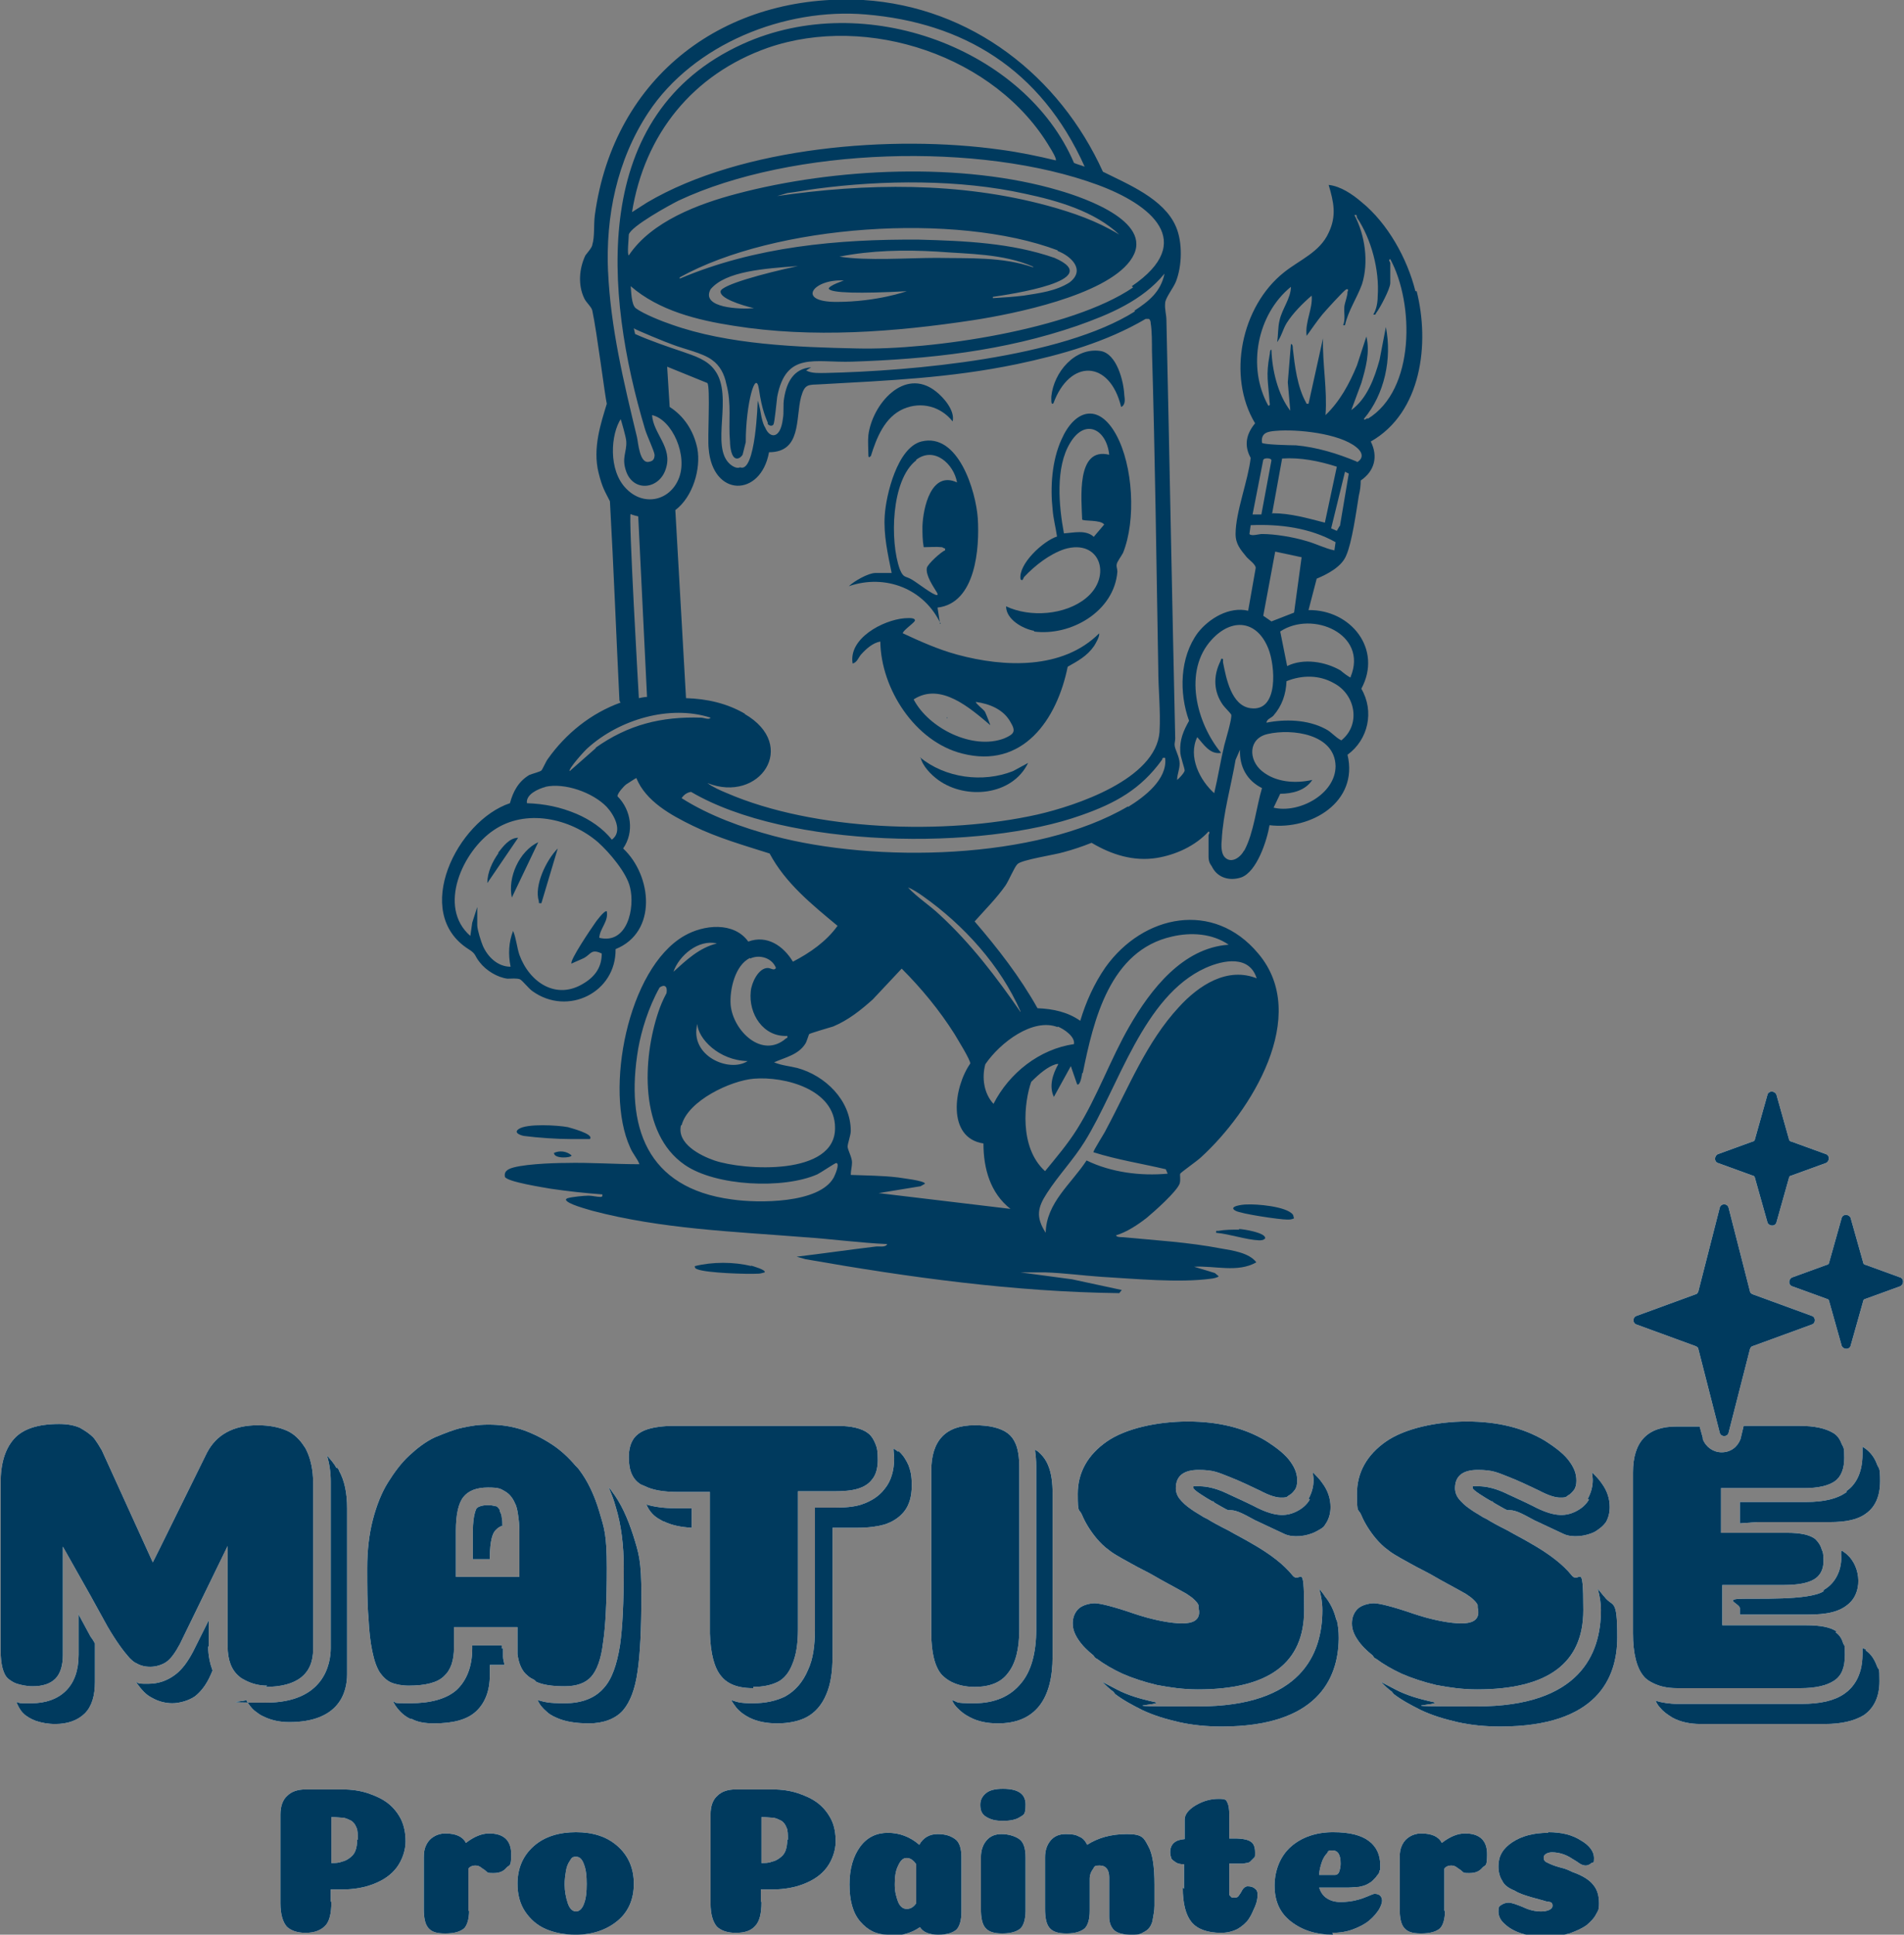 <?xml version="1.0" encoding="UTF-8"?> <svg xmlns="http://www.w3.org/2000/svg" id="Layer_1" version="1.1" viewBox="0 0 302.8 307.6"><rect x="0" y="0" width="302.8" height="307.6" fill="#808080" stroke="none"/><defs><style> .st0 { fill: #003a5e; } .st1 { fill: #fff; } </style></defs><g><path class="st0" d="M225.1,46.3c-1.3-5.2-4.4-10.8-8.6-14.2-1.4-1.2-3.3-2.5-5.2-2.7.8,2.7,1.3,4.9,0,7.6-1.4,3.1-4.6,4.3-7.1,6.3-6.8,5.4-9.1,16.5-4.6,24-1.4,1.7-1.8,3.5-.7,5.5-.4,3.6-2.4,8.6-2.4,12.1,0,1.6.8,2.5,1.7,3.6.4.5,1.5,1.2,1.5,1.8l-1.2,6.8c-3-.7-6.2,1.2-8,3.5-2.9,3.9-3,9.6-1.4,14-.9,1.6-1.5,3-1.4,4.9,0,.8.7,2.6.7,3,0,.3-.9,1.3-1.2,1.5,0-.9.4-1.6.4-2.6,0-1.1-.8-2.3-.8-3,0-.3.1-.7.1-1-.5-22.2-.9-44.3-1.4-66.5,0-.9-.3-1.7-.2-2.7,0-.8,1.3-2.4,1.7-3.4,1-2.5,1.1-6.3,0-8.8-1.9-4.4-7.6-6.7-11.6-8.7C168.5,12.1,154.5,1.1,137.3,0c-22-1.2-39.7,12.1-42.7,34.2-.2,1.5,0,3.4-.4,4.7,0,.4-.8,1.3-1.1,1.7-1,2.1-1.2,4.7-.2,6.8.3.7,1.2,1.4,1.3,2,.7,3.2,2,13.5,2.3,14.8-.9,3-2.3,7-1.3,11,.6,2.4,1,2.9,1.8,4.5.6,10.7,1,21.3,1.5,31.4,0,.2,0,.4.2.6-4.7,1.7-8.7,4.9-11.6,9-.3.4-.8,1.6-1,1.8-.2.2-1.4.5-1.9.7-1.7,1-2.6,2.6-3.1,4.5-8.4,2.8-15.7,17.4-6.6,23.2,1.3.8.9,1,1.8,2.1,1,1.3,2.8,2.4,4.4,2.6.6,0,1.5-.1,2,.1.4.2,1.4,1.5,2,1.9,5.6,4,13.3.2,13.2-6.7,6.7-2.7,5.8-11.7,1.2-16,1.8-2.6,1.3-6.1-.9-8.3,0-.5,1-1.6,1.4-1.9.2-.1,1.5-1,1.6-1,1.5,3.7,5.5,5.9,9,7.6,3.9,1.9,8.1,3.1,12.2,4.4,2.5,4.7,6.7,8.1,10.8,11.5-1.8,2.5-4.4,4.3-7.1,5.7-1.5-2.5-4.1-4.3-7.1-3.2-2.3-3.2-7.1-2.7-10.2-.9-9,5.2-12.7,24.6-8.6,33.6.4,1,1.1,1.7,1.5,2.7-3.9,0-7.8-.3-11.8-.2-2,0-7.5.2-9,1-.5.3-.7.6-.6,1.2.3.8,6.2,1.7,7.3,1.9,2.7.4,5.5.7,8.2.9,0,.3,0,.4-.3.4-.6,0-1.3-.2-1.9-.2-.7,0-2.7.2-3.3.4-.1,0-.2.1-.3.2,0,.7,3.6,1.6,4.2,1.8,11,2.9,22.4,3.3,33.7,4.2,4.4.3,8.8.9,13.2,1.1-.3.6-1.3.3-1.9.4-4.2.5-8.3,1.1-12.5,1.6l1.4.4c16.5,2.9,33.2,5.2,49.9,5.4l.4-.5-7.9-1.7-8.2-1.1c1.3,0,2.7,0,4,0,2.9.1,5.9.5,8.8.7,5.2.3,12.4,1,17.5.3.2,0,1.2-.2,1.2-.4l-.6-.5-3.3-1c3.3-.2,6.9,1,9.9-.7-1.1-1.5-3.8-1.9-5.6-2.2-5.2-1-10.4-1.3-15.7-1.8-.2,0-1,0-1-.3,1.7-.5,3.5-1.7,4.9-2.8,1.2-1,4.7-4.1,5.2-5.4.2-.6,0-1.4.1-1.6.1-.2,2.8-2.1,3.3-2.6,7.9-7.2,17.5-22.5,9.1-32.4-7.1-8.5-18.3-6.2-24.3,2.2-1.8,2.6-3.1,5.5-4,8.5-2-1.4-4.3-1.9-6.8-2-2.8-5-6.3-9.5-10-13.8,1.6-1.8,3.5-3.7,4.9-5.7.6-.9,1.4-2.9,1.9-3.4.6-.7,6-1.5,7.3-1.9,1.5-.4,3-.9,4.5-1.5,3.2,1.9,6.7,3,10.4,2.4,3-.5,6.1-1.9,8.2-4.2.3.1,0,.5,0,.6,0,1.1,0,2.3,0,3.4s.5,1.4.6,1.7c.9,1.7,2.8,2.2,4.6,1.6,2.5-.9,4.1-5.9,4.5-8.3,6.6.8,14.2-3.7,12.4-11.2,3.3-2.4,4.3-6.9,2.2-10.5,3.4-6.3-1.7-12.6-8.4-12.5l1.3-5c1.7-.7,4-1.9,4.7-3.7.9-2,1.6-7,2-9.5.2-.8.3-1.6.3-2.4,2.2-1.5,2.8-3.8,1.6-6.2,8.1-4.6,9.4-15.6,7.3-23.9ZM180.5,49.5c-11.7,7.4-35.5,9.5-49.2,9.8-1,0-2.2.1-3.1-.4l.8-.5c-2.8.2-3.9,2.4-4.3,4.9-.2,1.1,0,2.3-.2,3.3-.4,3.3-2.1,3.1-2.8,1.4-.2-.3-.4-.8-.6-1.7-.3-1.9-.6-2.6-.6-2.6,0,0-.3,11.6-2.8,10.6-.4.2-1,0-1.6-.5-3.2-2.8.6-10.8-2.4-14.9-1.2-1.7-3.2-2.3-5.2-3-2.1-.7-5.3-1.8-7.5-2.8,0,0-.2-.9-.2-.9.2.2,5.3,2.3,6.2,2.6,1.8.7,4.7,1.3,6.2,2.4,1.3.9,2,2.3,2.3,3.8.9,3.3.3,6,.6,9.3,0,.7.2,2.6,1.1,2.6.4,0,.7-.3.9-.6l.5-2c0-6.1,1.6-11.8,2.1-8.4.5,3.4,1.1,4.5,1.4,5.3v.2c.2.3.7.4.9.1.2-.3.5-3.7.6-4.4,1.4-7.3,6-5.4,11.9-5.6,12.2-.4,24.2-1.7,35.8-5.7,5.1-1.8,10.4-4,13.9-8.3-.6,2.9-2.5,4.4-4.8,5.9ZM118.5,113.5c-2.9-1.7-6.1-2.4-9.4-2.5l-1.7-29.9c2.8-2.1,4.1-6.6,3.5-9.8-.6-2.9-2.2-5.2-4.4-6.6l-.4-6.4,6.4,2.6c.5.7,0,8.8.2,10.4.6,7.8,8.3,7.8,9.6.6,5.2,0,4.2-5.4,5.1-8.8.6-2.1,1.1-1.9,3.1-2,10.8-.6,20.6-1,31.2-3.2,7.1-1.5,14.2-3.5,20.5-7.2h.5c.2.1.3.4.3.7.2,1.1.2,3.2.2,4.4.5,16.8.7,33.6,1,50.4,0,3.4.4,6.9.2,10.2-.6,7.5-13.3,11.7-19.4,13.1-14.7,3.3-35.5,2.6-49.4-3.4-1-.4-2.3-1-3.1-1.6,8.3,3.3,14.6-6,5.9-11ZM100.2,81.7c.4.2,1.3.4,1.3.4l1.4,28.7c-.4,0-1.3.2-1.3.2,0,0-1.7-29.5-1.3-29.3ZM180.2,45.7c-9.8,6.7-32.1,10-43.9,9.7-9.5-.2-20.5-.6-29.5-3.8-1.5-.5-4.5-1.7-5.7-2.6-.7-.6-.7-2.6-.8-3.5,4.5,3.9,10.6,5.4,16.4,6.3,12.5,2,25.6,1,38.1-.9,6.5-1,20.8-3.9,24.9-9.4,4.5-6-7.1-10-11.2-11.2-15.5-4.6-35.8-3.6-51.3.5-6.1,1.6-13.6,4.4-17.2,9.8-.3-.1,0-2.7,0-3.3.3-1.3,6.5-4.7,7.9-5.4,18.1-8.5,48-9.4,66.7-2.5,8.4,3.1,15.8,9,5.4,16.1ZM168.2,39.9c2.1.8,4.5,3,1.9,5-2.2,1.4-4.8,1.7-7.3,2.1-1.6.2-3.2.3-4.9.4v-.2c2.6-.4,18.1-2.6,9.8-6.2-6.9-2.4-14.3-2.7-21.5-2.9-12.9-.1-26.1,1.1-38.1,6.2,0,0,0-.2,0-.2,15.1-8.4,43.9-10.4,60.1-4.3ZM123.5,31.2l1.7-.5c1.6-.2,3.2-.5,4.7-.7,10.6-1.4,22.7-1.5,33.1.8,5.2,1.1,11.1,2.8,15,6.5-3.6-2.2-7.4-3.5-11.4-4.6-14-3.8-28.9-3.6-43.2-1.5ZM144.2,46.3s-4.7,1.7-11.2,1.7-3.6-3.7,1.2-3.4c0,0-2.4.8-2.4,1.3.3.7,5,.8,12.4.4ZM133.5,40.8c5.1-1,10.3-1.1,15.5-.8,5.1.4,10.5.3,15.3,2.4,0,0,0,.1,0,.1-4.9-1.7-10.2-1.4-15.3-1.5-4.7,0-11.1.5-15.5-.2ZM119.9,49c-2.1.2-8.5,0-6.9-3,2.4-2.9,8.6-3.3,13.9-3.7-5.6,1.2-12.1,3-12.3,4-.2,1.1,3.2,2.2,5.3,2.7ZM100.5,33.8c2-12.5,9.7-22,21.6-26.2,15.9-5.5,36.3,1.3,44.9,15.9.2.3,1.1,1.8.9,2-2.9-.7-5.8-1.3-8.8-1.7-17.1-2.4-41.1-.5-56.2,8.4l-2.5,1.6ZM96.7,43.3c-.4-8.9,1.4-17.8,6.4-25.4,7.2-10.9,21.7-16.7,34.6-15.6,15.4,1.3,27.8,8.6,34.8,24.2-.5-.2-1.3-.4-1.7-.6-7.7-18-33.1-27.8-52.7-18.9-24.4,11.1-22,39.6-15.5,61.3.3,1,1.4,3.3,1.5,4,0,.6-.2,1-.8,1.1-1.6.5-1.8-3.1-2-3.9-2.1-8.7-4.2-17.4-4.6-26.4ZM98.7,66.6c.1.3.9,3,.9,3.6.1,1.7-.8,2.6,0,4.8,1.2,3.3,5.3,2.8,6.3-.5,1.1-3.4-2-5.5-2.2-8.5,3.2.7,5.8,6.5,4.2,10.2-1.5,3.5-5.6,4.3-8.3,1.5-2.9-2.9-2.5-8.7-.8-11.2ZM86.7,125.1c3.1-.7,7.6.9,9.8,3.2,1.2,1.3,2.6,3.9.8,5.2-1.4-1.8-3.5-3.2-5.6-4.1-2.6-1.1-5.1-1.6-7.9-1.7-.2-1.4,1.8-2.3,3-2.6ZM100.2,141.1c.8,3.2-.4,9.1-4.9,8,.1-1.5,1.5-2.6,1.2-4.2-.3-.3-1.8,1.7-1.9,1.9-.5.7-4.1,6-3.7,6.4.6-.3,1.4-.6,2-.9,1.1-.6,1.1-1.5,2.8-.7,0,2.1-1,3.6-2.8,4.7-4.4,2.8-8.7-.1-10.3-4.5-.4-1.2-.5-2.6-1-3.8-.7,1.8-.8,3.7-.4,5.7-2,0-3.6-1.5-4.4-3.3-.3-.7-.9-2.6-.9-3.3v-2.9l-.8,2.5-.3,2.1c-5.3-4.6-1.2-13.5,3.7-16.8,5.1-3.5,12.2-1.9,16.6,1.9,1.8,1.6,4.6,4.9,5.1,7.2ZM94.8,118.9l-4.2,3.7c-.3-.3,2.5-3.4,2.9-3.7,5-4.5,13-6.9,19.5-4.8-.2.4-1.1,0-1.5,0-6.3-.2-11.6,1.1-16.8,4.8ZM119.3,152.4c1.5-.7,3.5-.1,4.1,1.5-.3.5-.8,0-1.3,0-1.5,0-2.6,2.4-2.7,3.7-.4,3.6,2,7.3,5.8,7.1.1.4-.1.3-.2.4-3.8,3.3-8.4-1.2-8.8-5.3-.2-2.4.7-6.4,3.1-7.5ZM114,150c-2.8.7-4.8,2.6-6.9,4.5.9-2.6,4-5.2,6.9-4.5ZM110.9,162.8c.1,2.3,3.4,5.8,8,5.9-2.9,1.9-9.3-.8-8-5.9ZM108.4,178.9c1-3.9,7.8-7.1,11.5-7.4,4.9-.4,12.9,1.7,12.9,7.8.1,7.7-14.5,6.8-19.2,5.2-2.3-.8-6-2.7-5.3-5.6ZM132.6,187.2c-2.3,4.2-12.1,4.1-16.2,3.5-13.6-1.8-17-11.6-14.9-24,.5-2.8,1.6-6.5,3.4-9.7.7-.5,1.3-.3,1.1.9-.6,1.1-1,2.1-1.3,3-2.5,7.4-3.1,19.3,4.2,24.3,4.9,3.4,15.7,3.9,21.1,1.5.6-.3,2.8-1.8,3-1.8.6.1-.2,1.9-.4,2.3ZM139.7,189.7l6.7-1.1.7-.4c0-.5-3.8-.9-4.3-1-2.5-.3-5-.3-7.5-.4,0-.7.2-1.3.2-2,0-.8-.7-2-.7-2.5,0-.5.5-1.8.5-2.5,0-4.9-4.1-8.8-8.5-10-1.2-.3-2.5-.4-3.7-.9,1.8-.8,3.9-1.2,5-3,.2-.3.5-1.4.6-1.5.1-.1,3.1-1,3.8-1.2,2.4-1,4.4-2.6,6.3-4.3l4.6-4.9c3.1,3.1,6,6.6,8.4,10.4.4.7,2.6,4.2,2.5,4.7-2.6,3.7-3.8,11.8,2.1,12.7,0,4,1.1,7.9,4.3,10.4l-20.9-2.5ZM200,155.6c-4.8-2-9.4,1.1-12.5,4.5-5.2,5.6-8,12.8-11.6,19.5-.2.5-2.1,3.4-2,3.6,3.8,1.2,7.7,1.8,11.5,2.7l.3.7c-4.3.4-9-.2-12.9-2.1-2.4,3.7-6.4,6.7-6.5,11.5-1.6-2.5-1.3-4,.2-6.3,1.8-2.8,4.2-5.3,6-8.2,5.4-8.7,9.3-23.1,19.2-27.6,2.9-1.3,7.1-2.1,8.2,1.8ZM172.2,170.6c1.7-8.4,4.3-19.5,14.2-21.7,3-.7,6.4-.5,9,1.3-7.3.5-12.4,7.1-15.8,13-3,5.2-5.1,11.2-8.3,16.3-1.5,2.4-3.3,4.5-5.1,6.7-4.2-3.8-3.3-11.1-2.2-14.2,1.3-1.3,2.6-2.4,3.9-2.8.1,0,.4-.1.4,0-.9,1.6-1.5,3.5-.7,5.2l2.7-4.9,1,2.9c.5.3.8-1.6.8-1.8ZM168.2,163.2c1,.4,2.8,1.6,2.6,2.8-5.5.8-10.3,4.6-12.8,9.5-1.5-1.6-1.9-4.1-1.3-6.3,2.4-3.5,7.6-7.4,11.5-5.9ZM162.3,160.9c-3.8-5.5-7.9-10.9-12.9-15.5-1.6-1.5-3.5-2.7-5-4.3.8.3,1.7.9,2.4,1.4,6.5,4.6,12.3,11,15.5,18.3ZM179.4,128.2c-14.6,8.6-40.3,9-56.4,4.7-4.9-1.3-10.2-3.2-14.6-6,.4-.6.9-.9,1.5-1,15.3,9,46.2,9.4,62.1,3.7,5.4-1.9,9.4-4.1,12.8-8.8.1-.2,0-.4.5-.3.4,3.4-3.3,6.2-5.9,7.8ZM201,73c.2-.2,1.2-.2,1.2.2l-1.6,8.6h-1.4c0,0,1.7-8.7,1.7-8.7ZM193.2,126.2c-2.4-2.1-4.3-5.9-2.8-9,1,1.1,2,2.8,3.8,2.5-3.9-4.7-6.1-13-1.5-18,3.2-3.5,7.2-3.1,9,1.4,1.1,2.7,1.7,10.1-2.8,9.5-3.1-.4-3.9-4.8-4.4-7.3,0-.2,0-.5,0-.5-.3-.2-.3,0-.4.3-1.2,2.4-1.1,4.9.4,7,.3.4,1.2,1.3,1.3,1.5.2.5-.9,4.1-1.1,4.9-.6,2.5-1,5.1-1.6,7.6ZM200.9,97.9l1.9-10.2,4.2.9-1.2,8.8-3.6,1.4-1.3-.9ZM197.8,135.3c-.6,1.1-2.1,2.1-3.1.9-.5-.6-.5-1.9-.4-2.7.2-4.1,1.5-8.6,2.2-12.7l.7-1.6c-.1,2.7,1.1,4.9,3.5,6.1-.9,3-1.3,7.1-2.8,9.9ZM202.5,128.5l1.1-2.3c1.9,0,4-.5,5.1-2.2-2.7.6-5.8.4-8-1.4-2.2-1.8-2.2-5.2.9-5.9,3.9-.9,10.7,0,10.8,5.1,0,4.5-5.9,7.6-9.9,6.6ZM213.3,117.7c-1-.5-1.5-1.3-2.5-1.8-2.8-1.5-6.4-1.6-9.4-1,.1-.6.7-.7,1.1-1.1,1.4-1.6,2-3.4,2.1-5.5,2.5-1,5.2-1,7.5.3,3.5,1.8,4.4,6.7,1.1,9.2ZM214.8,107.7c-.1.1-1.4-.9-1.6-1.1-2.4-1.4-5.9-2-8.5-.7l-1.1-5.5c5.1-3.4,14,.4,11.2,7.2ZM212.2,87.5c-1.5-.3-3-1.1-4.5-1.5-2-.6-4.9-1.1-7-1.1-.5,0-1.7.4-2,0l.2-1.4c4.6-.2,9.4.4,13.5,2.7l-.2,1.4ZM202.3,81.7l1.6-8.8c2.9-.2,5.9.4,8.7,1.3l-1.9,8.9c-2.7-.7-5.5-1.5-8.3-1.5ZM213,83.7l-.4.7-.9-.4,2.2-9,.6.3-1.4,8.3ZM215.8,73.4c-3.1-1.3-6.4-2.3-9.7-2.6-.8,0-5.2-.1-5.4-.4-.2-1.6.9-1.8,2.2-1.9,3.4-.3,10.1.4,12.8,2.6.9.7,1.3,1.7.1,2.4ZM217.5,66.5c-.2,0-.5.4-.6.1,3.3-3.9,4.5-9.6,3.5-14.6l-1,5.2c-.8,2.9-2,6.2-4.5,8l1.6-4.3c.7-2.4,1.4-4.9.8-7.4l-1.5,4.6c-1.2,2.9-2.7,5.7-5,7.9.3-4.1-.5-8.1-.4-12.2l-2.3,10.4c-.4,0-.3,0-.4-.2-1.4-2.5-1.8-5.9-2.1-8.6,0-.2,0-.7-.3-.7l-.5,6.1.4,4.5c-2-2.6-2.9-6.5-3-9.7-.3,0-.2.6-.3.9-.6,3.2-.2,4.3,0,7.4,0,.2.2.6-.2.6-3.4-6.1-1.8-14.5,3.6-18.9,0,1.8-1.4,3.5-1.8,5.3-.3,1.2-.2,2.4-.4,3.5.7-.9.9-2,1.5-3,1-1.6,2.6-3.2,4-4.4.2,2.1-1.1,4.2-.8,6.4.8-1.1,1.6-2.3,2.5-3.4.5-.6,3.4-3.8,3.8-4,.4-.1.3.2.2.4,0,.7-.4,1.6-.5,2.3-.1,1,.2,2.1-.2,3h.3c.5-2.3,1.9-4.3,2.7-6.5,1.1-3.5.5-7.8-1.2-11,.5-.1.3.1.4.4,2.3,3.4,3.6,8.4,3.3,12.5,0,1-.2,2.1-.7,2.9.5.1.3-.1.5-.3.6-.8,2.2-3.8,2.2-4.7s0-2.2,0-3.2c0-.1-.4-.5,0-.6,3.8,7,4,20.8-3.6,25.4Z"></path><path class="st0" d="M90.3,179.2c-1.6-.3-6.5-.6-7.8.3-.9.6.3,1,.8,1.1,2.3.3,5.3.5,7.6.5,1,0,2,0,2.9,0,.8-.8-3.2-1.8-3.5-1.9Z"></path><path class="st0" d="M119.5,201.3c-2.8-.7-6.2-.7-9,0,0,.4.2.4.4.5,1.5.6,7.9.8,9.7.7.3,0,.6-.1,1-.2.3-.4-1.9-1-2.2-1.1Z"></path><path class="st0" d="M198.2,191.5c-.6,0-3,.3-1.7,1,.9.5,7,1.4,8.2,1.4.4,0,.7,0,1.1-.2-.1-.2-.1-.5-.2-.6-1-1.3-5.8-1.7-7.4-1.6Z"></path><path class="st0" d="M197.1,195.5c-1.1,0-2.3,0-3.4.2-.3,0-.3-.1-.3.3,2.2.2,4.7,1.1,6.8,1.2.4,0,.7,0,1-.3.2-.9-3.5-1.5-4.2-1.5Z"></path><path class="st0" d="M88.1,183.3c0,1,2.8.8,2.8.4-.8-.7-1.9-.8-2.8-.4Z"></path><path class="st0" d="M152.3,104.1c-3-.8-5.9-2.1-8.7-3.4-.2-.3,1.7-1.6,1.9-2,.1-.6-1.3-.4-1.7-.4-3.4.3-8.9,3.2-8.2,7.2.7-.2.9-.9,1.3-1.4.8-.9,1.9-1.9,3.1-2.1.1,7.5,5.5,15.9,13,17.8,9.7,2.5,15.1-5.4,16.8-13.8,1.6-.9,3.1-1.7,4.2-3.3.3-.5.9-1.5.8-2-5.8,5.8-15.1,5.4-22.5,3.4ZM159.7,117.4c-5,1.9-12-1.6-14.4-6.2,4.3-2.8,9,1.4,12.2,4.1,0,0-.7-1.9-.9-2.2-.2-.3-1.5-1.3-1.4-1.5,2.2.3,4.4,1.2,5.5,3.2.9,1.5.6,1.9-1,2.6Z"></path><path class="st0" d="M164.4,100.4c5.9.8,12.8-3.2,13.3-9.5,0-.5-.2-.8-.1-1.2,0-.3.8-1.4,1-1.8,2.1-5.2,1.6-13.9-1.1-18.8-2.8-5.1-6.6-4-8.7.8-1.5,3.3-1.8,7.5-1.4,11.1.1,1.4.5,2.9.7,4.3-2.2.7-6.2,4.4-5.8,6.8.4.4.4-.2.6-.4,1.7-1.8,4-3.6,6.4-4.4,5.7-1.7,7.6,4.4,3.4,7.8-3.3,2.7-8.9,3.1-12.7,1.3,0,2.1,2.7,3.6,4.5,3.9ZM173.9,85.3c-1.3-1.1-3.1-.6-4.7-.5-.8-4.3-1.4-10.5,1-14.4,2.4-4,5.8-2.1,6.2,1.9-5.3-1.3-4.4,7.1-4.3,10.3.2.3,3,0,3.5.8l-1.7,2Z"></path><path class="st0" d="M138.5,72.5c.9-2.9,2.2-6.2,5.2-7.5,2.8-1.2,5.9-.4,7.8,2,.4-1.7-1.4-3.8-2.7-4.8-5-3.9-10.1,2.1-10.7,7-.1.9,0,2.1,0,3s.3.3.4.3Z"></path><path class="st0" d="M167.5,64.2c2.6-7.2,9-7,10.8.5.7-.3.6-1.2.5-1.9-.1-2.2-1.2-6.6-3.8-7-4.1-.6-7.4,3.4-7.8,7.2,0,.2-.1,1.6.3,1.1Z"></path><path class="st0" d="M146.4,120.4c.3,1.4,1.7,2.8,2.8,3.6,4.4,3.2,11.8,2.5,14.3-2.7l-2.4,1.3c-4.8,1.9-10.8,1.1-14.8-2.2Z"></path><path class="st0" d="M149.5,99.2l-.4-2.6c6.1-.7,6.7-9.5,6.4-14.2-.3-4.3-3.1-13.7-9-12.2-3.8,1-5.6,8.5-5.8,11.8-.2,3.1.5,6.1,1.1,9.1h-2.6c-1.1,0-3.4,1.3-4.2,2.1,5.8-2,12,.4,14.6,6ZM145.7,73.1c2.9-2.2,6,.7,6.5,3.6-4.1-1.9-5.4,4-5.5,7,0,1.1,0,2.2.2,3.3.9,0,2-.1,2.9,0,.1,0,.3.2.5.2v.3c-.6.2-2.8,2.2-2.9,2.8-.2,1.2,1,2.9,1.6,3.9.1.2.2.4,0,.4-.5.1-3.2-2-3.9-2.4-1.1-.7-1.4-.2-2-1.7-1.6-4.4-1.4-14.2,2.6-17.3Z"></path><path class="st0" d="M81.4,142.7l4.2-8.8c-3,1.4-4.9,5.6-4.2,8.8Z"></path><path class="st0" d="M85.7,143.3c0,.3-.1.3.4.3l2.6-8.7c-1.8,1.8-3.8,5.9-3,8.4Z"></path><path class="st0" d="M79.3,135.6c-1,1.4-1.8,3.1-1.8,4.8l4.9-7.2c-1.4,0-2.4,1.4-3.2,2.4Z"></path><path class="st0" d="M150.6,114.2c.1,0,.1-.1,0-.2v.2Z"></path></g><g><g><g><g><path class="st1" d="M52.7,302.4c0,1.8-.3,3.1-1,3.8s-1.7,1.1-3.1,1.1-2.4-.4-3-1c-.6-.7-1-1.9-1-3.7v-14.1c0-1.4.4-2.4,1.1-3,.7-.7,1.7-1,2.9-1h5.9c1.4,0,2.8.2,4,.6,1.2.4,2.3.9,3.2,1.6s1.6,1.6,2.1,2.6c.5,1.1.7,2.2.7,3.5s-.5,2.9-1.4,4.1c-.9,1.2-2.1,2-3.6,2.6-1.5.6-3.2.9-5,.9h-1.9v1.9ZM56.9,292.5c0-.8,0-1.5-.2-1.9-.2-.5-.4-.8-.8-1.1-.4-.2-.8-.4-1.3-.5-.5,0-1.1-.1-1.9-.1v7.3c.6,0,1.2,0,1.6-.2.5-.1.9-.3,1.3-.6s.7-.6.9-1.1c.2-.5.3-1.1.3-1.8Z"></path><path class="st1" d="M74.6,303.8c0,1.3-.3,2.3-.8,2.8-.6.5-1.5.8-3,.8s-2.2-.3-2.7-.9c-.5-.6-.7-1.6-.7-3v-8.2c0-.8.1-1.4.4-2s.7-1,1.2-1.3c.5-.3,1.1-.5,1.8-.5,1.7,0,2.8.5,3.3,1.5,1.3-1,2.5-1.5,3.7-1.5,2.3,0,3.5,1.1,3.5,3.3s-.3,1.6-.8,2.2c-.5.6-1.2.8-2,.8s-.9,0-1.2-.3-.6-.4-.8-.6c-.3-.2-.5-.3-.9-.3-.5,0-.9.2-1.1.5v6.7Z"></path><path class="st1" d="M91.5,307.6c-1.7,0-3.3-.3-4.7-.9-1.4-.6-2.5-1.6-3.3-2.8s-1.2-2.7-1.2-4.4c0-2.5.9-4.5,2.6-6,1.7-1.5,4-2.2,6.7-2.2s4.9.7,6.6,2.2c1.7,1.5,2.6,3.5,2.6,6s-.9,4.5-2.6,5.9c-1.7,1.4-3.9,2.2-6.6,2.2ZM93.3,299.5c0-1.2-.1-2.2-.4-3-.3-.9-.7-1.3-1.3-1.3s-.7.2-1,.7c-.3.4-.5,1-.6,1.6-.1.6-.2,1.3-.2,2.1,0,1.1.2,2.1.5,3,.3.9.8,1.3,1.3,1.3s1-.4,1.3-1.3c.3-.8.4-1.8.4-3Z"></path><path class="st1" d="M121.1,302.4c0,1.8-.3,3.1-1,3.8-.7.8-1.7,1.1-3.1,1.1s-2.4-.4-3-1c-.6-.7-1-1.9-1-3.7v-14.1c0-1.4.4-2.4,1.1-3,.7-.7,1.7-1,2.9-1h5.9c1.4,0,2.8.2,4,.6,1.2.4,2.3.9,3.2,1.6.9.7,1.6,1.6,2.1,2.6s.7,2.2.7,3.5-.5,2.9-1.4,4.1-2.1,2-3.6,2.6c-1.5.6-3.2.9-5,.9h-1.9v1.9ZM125.3,292.5c0-.8,0-1.5-.2-1.9-.2-.5-.4-.8-.8-1.1-.4-.2-.8-.4-1.3-.5-.5,0-1.1-.1-1.9-.1v7.3c.6,0,1.2,0,1.6-.2.5-.1.9-.3,1.3-.6s.7-.6.9-1.1c.2-.5.3-1.1.3-1.8Z"></path><path class="st1" d="M141.2,307.6c-1.8,0-3.2-.7-4.4-2.1-1.2-1.4-1.7-3.4-1.7-5.9s.6-4.5,1.7-6c1.1-1.5,2.6-2.2,4.4-2.2s3.5.6,5,1.9c.6-1.1,1.6-1.7,2.9-1.7s2.1.3,2.8.8,1,1.5,1,2.9v8.7c0,1.3-.3,2.3-.8,2.8-.6.5-1.5.8-2.9.8s-2.4-.4-2.9-1.2c-1.4,1-3.1,1.4-5,1.4ZM145.7,296.4c-.4-.6-.9-1-1.5-1s-1,.4-1.4,1.3c-.4.8-.5,1.8-.5,2.9s.2,1.9.5,2.7c.3.8.8,1.2,1.4,1.2s1.1-.3,1.5-.9v-6.2Z"></path><path class="st1" d="M155.9,286.9c0-.7.3-1.3.9-1.8.6-.5,1.5-.7,2.7-.7,2.4,0,3.6.8,3.6,2.5s-.3,1.6-.9,2c-.6.4-1.5.6-2.7.6s-1.9-.2-2.6-.6-1-1-1-1.9ZM163.1,303.8c0,1.3-.3,2.3-.8,2.8-.6.5-1.5.8-2.9.8s-2.2-.3-2.7-.9c-.5-.6-.7-1.6-.7-3v-8.2c0-1.1.3-2,.9-2.7.6-.7,1.4-1,2.4-1s2.1.3,2.8.8,1,1.5,1,2.9v8.7Z"></path><path class="st1" d="M176.4,298.5c0-1.2-.5-1.9-1.5-1.9s-.8.2-1.1.6c-.3.4-.5.9-.5,1.5v5.1c0,1.4-.3,2.3-.8,2.8-.6.5-1.5.8-2.9.8s-2.2-.3-2.7-.9c-.5-.6-.7-1.6-.7-3v-8.2c0-1.1.3-2,.9-2.7.6-.7,1.4-1,2.4-1s1.6.1,2.1.4c.6.2,1,.7,1.3,1.3,1.7-1.1,3.8-1.7,6.3-1.7s2.7.6,3.4,1.9c.7,1.2,1,3.3,1,6.1s0,2.5,0,3.4c0,.9-.2,1.6-.3,2.3-.1.6-.4,1.1-.7,1.4s-.7.5-1.1.7-.9.2-1.6.2c-1.2,0-2.1-.2-2.7-.7-.5-.5-.8-1.2-.8-2.1v-6.2Z"></path><path class="st1" d="M188.3,300.3v-3.9c-.6,0-1-.1-1.3-.3s-.6-.4-.7-.6c-.1-.3-.2-.6-.2-1,0-1.3.8-2,2.3-2.1v-3.1c0-.8.6-1.6,1.8-2.3,1.2-.7,2.4-1,3.6-1s1.2.2,1.4.6c.2.4.3,1.1.3,1.9v3.8h.9c1.2,0,2.1.2,2.5.5.5.3.7.9.7,1.7s0,.7-.2.9-.4.4-.6.6-.7.2-1.1.3c-.4,0-.9,0-1.6,0h-.6v3.7c0,.4,0,.6,0,.9s0,.4.1.5.2.2.3.3c.1,0,.3,0,.4,0,.3,0,.5,0,.7-.3s.3-.4.4-.6.2-.4.4-.6.4-.3.6-.3c.5,0,.9.1,1.2.4.3.2.4.5.4.9,0,.6-.1,1.2-.4,1.9s-.6,1.4-1,2c-.4.6-1.1,1.2-1.8,1.6-.8.4-1.7.6-2.6.6-2.2,0-3.8-.6-4.7-1.7-.9-1.1-1.4-2.9-1.4-5.5Z"></path><path class="st1" d="M212,307.6c-2.7,0-4.9-.7-6.7-2.1-1.8-1.4-2.6-3.3-2.6-5.7s.9-4.7,2.6-6.2c1.7-1.5,4-2.3,6.7-2.3s4.5.5,5.7,1.4c1.2.9,1.8,2.2,1.8,3.8s0,.6-.1.9c0,.3-.2.6-.4.8-.2.3-.4.5-.7.8s-.6.4-.9.6c-.4.2-.8.3-1.3.4-.5,0-1,.1-1.6.1h-4.7c.2.7.6,1.3,1.2,1.7.6.4,1.3.6,2.2.6s1.9-.1,2.9-.4c.4-.1.9-.3,1.4-.5.5-.2.9-.4,1.1-.4.4,0,.7.1.9.3.2.2.3.5.3.8s-.2.9-.5,1.4c-.4.6-.8,1.1-1.5,1.7s-1.5,1-2.5,1.4c-1,.4-2.2.6-3.4.6ZM209.8,298.1c1.5,0,2.4,0,2.5,0,.3,0,.6-.2.7-.6.1-.3.2-.7.2-1.2,0-1.4-.4-2.1-1.3-2.1s-.6.2-.9.5-.6.8-.8,1.4c-.2.6-.4,1.3-.4,2Z"></path><path class="st1" d="M229.8,303.8c0,1.3-.3,2.3-.8,2.8-.6.5-1.5.8-3,.8s-2.2-.3-2.7-.9c-.5-.6-.7-1.6-.7-3v-8.2c0-.8.1-1.4.4-2s.7-1,1.2-1.3c.5-.3,1.1-.5,1.8-.5,1.7,0,2.8.5,3.3,1.5,1.3-1,2.5-1.5,3.7-1.5,2.3,0,3.5,1.1,3.5,3.3s-.3,1.6-.8,2.2c-.5.6-1.2.8-2,.8s-.9,0-1.2-.3-.6-.4-.8-.6c-.3-.2-.5-.3-.9-.3-.5,0-.9.2-1.1.5v6.7Z"></path><path class="st1" d="M246.2,291.3c2.1,0,3.8.4,5.2,1.3,1.4.8,2.1,1.8,2.1,2.8s-.1.6-.4.8c-.2.2-.6.4-.9.4s-.7-.1-1.1-.4-.8-.5-1.1-.7-.8-.5-1.4-.7c-.6-.2-1.2-.3-1.8-.3s-1.3.3-1.3.8.2.7.7.9c.4.2,1.1.5,1.9.7.9.2,1.5.5,1.9.7,1.7.6,2.8,1.3,3.4,2.1.6.7.9,1.7.9,2.9s-.2,1.2-.5,1.8c-.3.6-.8,1.1-1.5,1.7-.7.5-1.6.9-2.7,1.3-1.1.3-2.4.5-3.9.5-2.9,0-5-.7-6.4-2-.7-.6-1-1.3-1-2s.1-.8.4-1c.3-.2.7-.4,1.2-.4s1.3.3,2.3.7c1,.5,2,.7,2.9.7s1.8-.3,1.8-.9-.3-.6-1-.7c-.6-.2-1.5-.4-2.5-.7-1-.3-1.9-.6-2.5-1-1-.4-1.7-.9-2-1.6-.4-.6-.6-1.4-.6-2.3,0-1.6.7-2.8,2.2-3.8,1.5-1,3.4-1.5,5.7-1.5Z"></path></g><g><path class="st1" d="M290,253c-2.3,1.5-10.8,1.1-13.3,1.2s0,.8,0,1.5c0,.6,0,1,0,1,.3,0,.9,0,1.7,0,3,0,8.8,0,9.1,0,3,0,5.1-.4,6.6-1.8,2.3-2.1,1.7-6.4-.8-8.1-.5-.4-.5-.3-.5.3.2,2.3-.8,4.6-2.8,5.7h0Z"></path><path class="st1" d="M296.8,262.3c-.2-.1-.4-.2-.6-.3,0,.3,0,.6,0,1,0,3.6-1.6,5.4-2.9,6.3-1.6,1.1-3.8,1.6-6.8,1.6h-19.7c-1.3,0-2.5-.2-3.5-.5.2.5.5.9.8,1.2.5.6,1.1,1,1.9,1.5,1.3.7,2.8,1,4.5,1h19.7c2.7,0,4.7-.5,6.2-1.4,1.6-1.1,2.5-2.9,2.5-5.4s-.1-1.6-.4-2.4c-.4-1.1-1-2-1.8-2.5Z"></path><path class="st1" d="M293.7,237.2c-1.5,1.1-3.6,1.6-6.5,1.6h-10.5v3.4c0,0,2.7-.2,2.7-.2h11.6c2.6,0,4.5-.4,5.8-1.4,1.4-1,2.2-2.7,2.2-5.1s-.2-1.9-.5-2.7c-.4-1.1-1.1-2-2-2.6,0,0-.2-.1-.3-.2,0,.4,0,.8,0,1.2,0,3.4-1.4,5.1-2.6,5.9Z"></path><path class="st1" d="M255,253.7c-.3-.4-.6-.7-.9-1.1.3,1.1.5,2.2.5,3.4,0,7-3.4,15.3-19.7,15.3s-4.8-.2-7-.7c-2.3-.5-4.3-1.1-6-2h0c-.8-.4-1.5-.8-2.3-1.2.5.5,1.1,1.1,1.8,1.6h0c0,.1.2.2.2.3,1.3,1,2.8,1.8,4.4,2.6,1.7.8,3.6,1.4,5.8,1.9,2.2.5,4.5.7,6.8.7,15.4,0,18.6-7.7,18.6-14.2s-.7-4.6-2.1-6.5h0Z"></path><path class="st1" d="M252.7,238.4c-.5.9-1.3,1.5-2.1,1.9-1.8.9-3.7.8-6.9-.9-1.4-.7-3-1.4-4.7-2.2-1.4-.6-2.7-.9-3.9-.9s-.7,0-.9,0c0,0,0,0,0,.1s0,.1,0,.2c0,.1.4.5,1.2,1,.6.4,1.1.7,1.8,1.1h.2c0,.2.2.2.3.3.2.1,1.7,1,2,1.1.1,0,.3,0,.4,0,1.1,0,2.4.8,3.9,1.6,1.7.8,3.2,1.5,4.7,2.2,1.3.6,3.5.4,5-.4.6-.4,1.2-.8,1.7-1.5.4-.7.6-1.5.6-2.4,0-1.3-.4-2.6-1.3-3.8-.4-.6-.9-1.1-1.5-1.7,0,.4.1.8.1,1.2,0,1.1-.3,2.1-.8,3Z"></path><path class="st1" d="M208.3,238.4c-.5.9-1.3,1.5-2.1,1.9-1.8.9-3.7.8-6.9-.9-1.4-.7-3-1.4-4.7-2.2-1.4-.6-2.7-.9-3.9-.9s-.7,0-.9,0c0,0,0,0,0,.1s0,.1,0,.2c0,.1.4.5,1.2,1,.6.4,1.1.7,1.8,1.1h.2c0,.2.2.2.3.3.2.1,1.7,1,2,1.1.1,0,.3,0,.4,0,1.1,0,2.4.8,3.9,1.6,1.7.8,3.2,1.5,4.7,2.2,1.3.6,3.5.4,5-.4s1.2-.8,1.7-1.5c.4-.7.6-1.5.6-2.4,0-1.3-.4-2.6-1.3-3.8-.4-.6-.9-1.1-1.5-1.7,0,.4.1.8.1,1.2,0,1.1-.3,2.1-.8,3Z"></path><path class="st1" d="M218.5,263.5c0,0,.2.2.3.2,1.2.9,2.6,1.7,4.1,2.4,1.6.7,3.4,1.3,5.5,1.8,2.1.4,4.2.7,6.5.7,11.3,0,16.9-4.2,16.9-12.6s-.6-3.9-1.9-5.6c0,0,0,0,0,0-1.3-1.6-3.4-3.3-6.6-5.1-1-.6-2.2-1.2-3.6-2-1.4-.7-2.5-1.3-3.3-1.8-.2-.1-.4-.2-.6-.3-.6-.4-1.2-.7-1.9-1.2,0,0,0,0,0,0-.9-.6-1.5-1.2-1.9-1.7-.4-.5-.6-1.1-.6-1.7,0-1.9,1.2-2.9,3.6-2.9s3.1.4,4.9,1.1c1.8.7,3.4,1.5,4.9,2.2,1.5.8,2.6,1.1,3.3,1.1s.9,0,1.2-.3c.4-.2.7-.5,1-.9.3-.4.4-.9.4-1.5,0-1-.3-1.9-1-2.9-.8-1.2-2.2-2.3-4.1-3.5-3.4-2-7.5-3-12.3-3s-9.9,1.1-12.9,3.2c-3,2.1-4.6,4.9-4.6,8.3s.2,2.2.7,3.4c.5,1.2,1.3,2.5,2.3,3.7.6.7,1.2,1.3,1.9,1.8.6.5,1.3.9,2,1.3,1.1.6,2.3,1.3,3.5,1.9,1.2.6,2.2,1.2,2.9,1.6.7.4,1.5.8,2.2,1.2.7.4,1.3.7,1.8,1,.4.3.8.5,1.2.9.3.3.6.6.7.9,0,0,0,.2,0,.3,0,.2.1.5.1.7s0,.2,0,.3c-.1,1.1-1,1.6-2.7,1.6s-4.6-.5-7.8-1.6c-3.2-1.1-5.3-1.6-6.1-1.6s-2,.3-2.6.9c-.6.6-.9,1.4-.9,2.3s.3,1.7.9,2.6c.6.9,1.4,1.7,2.4,2.5Z"></path><path class="st1" d="M212.5,257.5c-.3-1.3-.9-2.6-1.8-3.7h0c-.3-.5-.6-.8-.9-1.2.3,1.1.5,2.2.5,3.4,0,7-3.4,15.3-19.7,15.3s-4.8-.2-7-.7c-2.3-.5-4.3-1.1-6-2h0c-.8-.4-1.5-.8-2.3-1.2.5.5,1.1,1.1,1.8,1.6h0c0,.1.2.2.2.3,1.3,1,2.8,1.8,4.4,2.6,1.7.8,3.6,1.4,5.8,1.9,2.2.5,4.5.7,6.8.7,15.1,0,18.5-7.5,18.6-13.9,0,0,0-.2,0-.3,0-.9-.1-1.9-.3-2.7Z"></path><path class="st1" d="M174.1,263.5c0,0,.2.2.3.2,1.2.9,2.6,1.7,4.1,2.4,1.6.7,3.4,1.3,5.5,1.8,2.1.4,4.2.7,6.5.7,11.3,0,16.9-4.2,16.9-12.6s-.6-3.9-1.9-5.6c0,0,0,0,0,0-1.3-1.6-3.4-3.3-6.6-5.1-1-.6-2.2-1.2-3.6-2-1.4-.7-2.5-1.3-3.3-1.8-.2-.1-.4-.2-.6-.3-.6-.4-1.2-.7-1.9-1.2,0,0,0,0,0,0-.9-.6-1.5-1.2-1.9-1.7-.4-.5-.6-1.1-.6-1.7,0-1.9,1.2-2.9,3.6-2.9s3.1.4,4.9,1.1c1.8.7,3.4,1.5,4.9,2.2,1.5.8,2.6,1.1,3.3,1.1s.9,0,1.2-.3c.4-.2.7-.5,1-.9.3-.4.4-.9.4-1.5,0-1-.3-1.9-1-2.9-.8-1.2-2.2-2.3-4.1-3.5-3.4-2-7.5-3-12.3-3s-9.9,1.1-12.9,3.2c-3,2.1-4.6,4.9-4.6,8.3s.2,2.2.7,3.4c.5,1.2,1.3,2.5,2.3,3.7.6.7,1.2,1.3,1.9,1.8.6.5,1.3.9,2,1.3,1.1.6,2.3,1.3,3.5,1.9,1.2.6,2.2,1.2,2.9,1.6.7.4,1.5.8,2.2,1.2.7.4,1.3.7,1.8,1,.4.3.8.5,1.2.9.3.3.6.6.7.9,0,0,0,.2,0,.3,0,.2.1.5.1.7s0,.2,0,.3c-.1,1.1-1,1.6-2.7,1.6s-4.6-.5-7.8-1.6c-3.2-1.1-5.3-1.6-6.1-1.6s-2,.3-2.6.9c-.6.6-.9,1.4-.9,2.3s.3,1.7.9,2.6c.6.9,1.4,1.7,2.4,2.5Z"></path><path class="st1" d="M165.1,230.8c-.1-.1-.3-.2-.5-.3.1.8.2,1.7.2,2.7v25.8c0,3.8-.8,6.7-2.4,8.6-1.7,2.1-4.2,3.2-7.5,3.2s-2.4-.2-3.5-.5c.2.5.5.9.9,1.3.5.5,1.1,1,1.9,1.4,1.3.7,2.8,1,4.5,1,2.9,0,5.1-.9,6.6-2.8,1.4-1.8,2.1-4.4,2.1-7.9v-25.8c0-1.8-.2-3.3-.7-4.5-.4-1-1-1.7-1.7-2.3Z"></path><path class="st1" d="M155,268.2c2.4,0,4.2-.7,5.3-2.2,1.2-1.5,1.8-3.8,1.8-6.9v-25.8c0-1.6-.2-2.9-.6-3.8-.3-.7-.7-1.2-1.2-1.6-1.2-.9-3-1.3-5.3-1.3-4.6,0-6.9,2.4-6.9,7.3v25.7c0,3.2.6,5.5,1.7,6.7.4.4.9.8,1.5,1.1,1,.5,2.2.8,3.7.8Z"></path><path class="st1" d="M142.8,230.8c-.2-.2-.4-.3-.7-.5,0,.5.1,1.1.1,1.6,0,1.9-.5,3.6-1.5,4.8-.9,1.2-2.2,2-3.7,2.5-1.2.4-2.7.5-4.5.5h-2.9v19.3c0,2.7-.3,4.8-1.1,6.5-.8,1.9-2,3.3-3.6,4.2-1.4.7-3.1,1.1-5.2,1.1s-2.4-.2-3.4-.5c.2.4.5.8.8,1.2.6.7,1.3,1.2,2.1,1.6,1.2.6,2.7.9,4.4.9s3.4-.3,4.7-1c1.3-.7,2.4-1.9,3.1-3.6.7-1.6,1-3.6,1-6.1v-20.4h4c1.7,0,3.1-.2,4.2-.5,1.3-.4,2.4-1.1,3.2-2.1.8-1,1.2-2.4,1.2-4.1s-.2-2.3-.5-3.2c-.4-.9-.9-1.7-1.6-2.3Z"></path><path class="st1" d="M110.1,239.8h-2.5c-1.9,0-3.5-.2-4.8-.6.5,1.2,1.3,1.9,2,2.3.2.1.5.3.7.4h.1c1.2.6,2.7.9,4.4,1v-3.1Z"></path><path class="st1" d="M119.8,268.2c1.6,0,2.9-.3,3.9-.8,1-.5,1.8-1.5,2.3-2.8.6-1.4.9-3.2.9-5.5v-22h5.7c1.5,0,2.8-.1,3.8-.4,1-.3,1.8-.8,2.3-1.5.6-.7.9-1.8.9-3.1s-.1-1.9-.4-2.6c-.3-.7-.6-1.2-1.1-1.6-1-.8-2.7-1.2-4.9-1.2h-26c-1.7,0-3.1.2-4.1.5-1,.3-1.8.8-2.3,1.5-.5.7-.8,1.7-.8,3,0,2.1.6,3.5,1.9,4.3.2.1.5.2.7.3,1.2.6,2.9.9,5.1.9h5.2v2.2s0,2.2,0,2.2v18.1c.1,3.2.7,5.5,1.8,6.8.4.5.9.9,1.5,1.2,1,.5,2.2.7,3.6.7Z"></path><path class="st1" d="M79.8,262.1v-.5h-4.7v.5c0,2.9-.9,5.1-2.5,6.6-1.6,1.4-4.1,2.1-7.4,2.1s-1.9-.1-2.7-.3c.1.2.3.5.4.7.7,1,1.5,1.7,2.4,2.1h.2c.9.5,2.1.7,3.5.7,3.1,0,5.3-.6,6.7-1.9,1.4-1.3,2.2-3.2,2.2-5.8v-1.6h2.3c0-.4-.2-.8-.2-1.3,0-.4,0-.9,0-1.4Z"></path><path class="st1" d="M97.3,237.1c-.1-.2-.3-.4-.5-.6.4.9.8,1.9,1.1,3,.9,2.9,1.3,6.2,1.3,9.8,0,5.5-.2,9.5-.6,12.3-.5,3.1-1.3,5.4-2.6,6.8-1.4,1.6-3.5,2.4-6.2,2.4s-3.1-.2-4.3-.5c.3.7.8,1.3,1.4,1.8.4.4.9.7,1.6,1,1.3.6,3,.9,5.2.9s4.2-.7,5.4-2.1c1.1-1.3,1.9-3.3,2.3-6.2.4-2.7.6-6.6.6-12.1s-.4-6.6-1.3-9.5c-.9-2.8-2-5.2-3.4-7Z"></path><path class="st1" d="M75.2,243.4v4.5h2.7v-.2c0-2.9.5-4,.9-4.4.3-.3.6-.6,1.1-.7,0-.5,0-.9-.1-1.3,0-.4-.2-.8-.3-1v-.2c-.3-.5-.5-.6-.5-.6-.2,0-.6-.2-1.4-.2s-1.5.2-1.8.5c0,0-.6.9-.6,3.7Z"></path><path class="st1" d="M85.3,267.4c1.1.5,2.6.7,4.5.7s3.3-.5,4.2-1.5c.9-1,1.6-2.8,1.9-5.4.4-2.6.6-6.5.6-11.9s-.4-6.3-1.2-9c-.8-2.7-1.9-4.9-3.1-6.5-.2-.3-.4-.5-.7-.8-1.1-1.3-2.4-2.5-3.8-3.4-1.7-1.1-3.4-1.9-5-2.4-1.7-.5-3.3-.7-5-.7s-2.8.2-4.2.5c-1.4.3-2.8.9-4.3,1.5-1.5.7-2.8,1.7-4.1,2.9-1.3,1.2-2.4,2.7-3.4,4.3-1,1.6-1.8,3.6-2.4,5.9-.6,2.3-.9,4.9-.9,7.7s0,5.8.2,7.9c.1,2.1.3,3.9.6,5.3.3,1.5.7,2.6,1.2,3.4.5.7,1.1,1.3,1.8,1.6,0,0,0,0,0,0,.7.3,1.7.5,2.8.5,2.7,0,4.6-.5,5.6-1.5,1.1-1,1.6-2.5,1.6-4.6v-3.2h10.1v3.2c0,.4,0,.8,0,1.1.2,1.5.7,2.7,1.6,3.4.3.3.7.5,1.1.7ZM72.5,243.4c0-2.6.4-4.4,1.2-5.4.8-1,2.1-1.5,3.9-1.5s2,.2,2.7.6c.7.4,1.2,1,1.6,1.9,0,0,0,.1.1.2.2.5.3,1,.4,1.7.1.7.2,1.5.2,2.5v7.3h-10.1v-7.2Z"></path><path class="st1" d="M12.5,256.5v6.6c0,2.5-.7,4.4-2,5.7-1.3,1.3-3.2,2-5.5,2s-1.6,0-2.4-.2c.3.7.6,1.3,1.1,1.8.5.5,1.2.9,2,1.2.9.3,1.9.5,3.1.5,2,0,3.6-.6,4.7-1.7,1.1-1.1,1.6-2.8,1.6-5v-6.1c-.2-.4-.4-.7-.7-1.1l-2-3.7Z"></path><path class="st1" d="M53.5,233.4h0c-.4-.8-1-1.4-1.5-2,.4,1.3.6,2.7.6,4.2v26.4c0,2.6-1.1,8.7-10.3,8.7s-2.2-.2-3.2-.5c.4.7.8,1.3,1.4,1.8.4.3.9.7,1.4.9,1.2.6,2.6.9,4.1.9,8,0,9.2-4.8,9.2-7.6v-26.4c0-2.4-.4-4.4-1.3-6,0-.2-.2-.3-.3-.5Z"></path><path class="st1" d="M33.2,261.9v-4.3s-2.5,5-2.5,5c-.9,1.7-1.8,2.9-2.9,3.7-1.2.9-2.6,1.4-4.2,1.4s-1.4,0-2-.3c.5.7.9,1.2,1.3,1.6.4.4.8.7,1.4,1,.9.5,2,.8,3.1.8s2.6-.4,3.6-1.1c.9-.7,1.8-1.8,2.5-3.4l.3-.7c-.4-1.1-.7-2.4-.7-3.9Z"></path><path class="st1" d="M42.2,268.2c5,0,7.6-2,7.6-6v-26.4c0-2.1-.4-3.9-1.1-5.3-.1-.2-.2-.4-.3-.5-.7-1.1-1.6-2-2.7-2.5-1.3-.6-2.9-.9-4.7-.9-3.9,0-6.6,1.5-8.1,4.4l-7.4,15-.6,1.2-.6,1.2-8.1-17.8c-.2-.3-.4-.7-.6-1-.3-.4-.5-.8-.8-1.1-.5-.5-1.2-1-2.1-1.5-.9-.4-2-.6-3.3-.6-3.4,0-5.8.8-7.2,2.4-1.4,1.6-2.1,3.9-2.1,7v26.5c0,2.3.4,3.9,1.2,4.6.4.3.8.6,1.4.8.7.2,1.5.4,2.5.4,1.6,0,2.8-.4,3.6-1.2.8-.8,1.2-2.1,1.2-3.8v-17.2l2.2,3.9,2.2,3.9,2.7,4.9c1.4,2.4,2.6,4,3.5,5,.3.3.6.6,1,.8.7.4,1.4.6,2.3.6s1.9-.3,2.6-.8c.7-.5,1.4-1.5,2.1-2.8l7.6-15.6v15.9c0,2.2.6,3.8,1.8,4.8.3.3.7.5,1.1.7,1,.5,2.1.8,3.4.8Z"></path></g></g><path class="st1" d="M292.1,259.4c-1-.7-2.6-1-4.9-1h-8.9s-2.2,0-2.2,0h-2.2v-6.4h9.8c2.2,0,3.8-.3,4.8-.9,1-.6,1.5-1.6,1.5-2.9s-.1-1.4-.3-1.9c-.2-.7-.6-1.2-1-1.6-.9-.7-2.4-1-4.5-1h-10.5v-7.1h13.2c2.3,0,3.9-.4,4.9-1.1,1-.7,1.5-2,1.5-3.7s-.1-1.6-.4-2.2c-.3-.8-.7-1.4-1.4-1.8-1.2-.7-2.9-1.1-5.3-1.1h-8.9l-.5,2.1c-.5,1.3-1.6,2.1-3,2.1h0c-1.3,0-2.5-.8-3-2.1v-.2c0,0-.5-1.8-.5-1.8h-3.7c-4.6,0-6.9,2.4-6.9,7.3v25.6c0,3.2.6,5.5,1.7,6.8.4.5.9.8,1.5,1.1,1,.5,2.2.8,3.8.8h19.7c2.3,0,4.1-.4,5.3-1.2,1.2-.8,1.7-2.1,1.7-4.1s-.1-1.3-.3-1.9c-.2-.7-.6-1.3-1.2-1.7Z"></path><path class="st1" d="M294.3,193.6l2,7.1c0,.2.2.4.4.4l5.5,2c.6.2.6,1.1,0,1.4l-5.5,2c-.2,0-.4.2-.4.4l-2,7.1c-.2.6-1.1.6-1.4,0l-2-7.1c0-.2-.2-.4-.4-.4l-5.5-2c-.6-.2-.6-1.1,0-1.4l5.5-2c.2,0,.4-.2.4-.4l2-7.1c.2-.6,1.1-.6,1.4,0Z"></path><path class="st1" d="M282.5,174l2,7.1c0,.2.2.4.4.4l5.5,2c.6.2.6,1.1,0,1.4l-5.5,2c-.2,0-.4.2-.4.4l-2,7.1c-.2.6-1.1.6-1.4,0l-2-7.1c0-.2-.2-.4-.4-.4l-5.5-2c-.6-.2-.6-1.1,0-1.4l5.5-2c.2,0,.4-.2.4-.4l2-7.1c.2-.6,1.1-.6,1.4,0Z"></path><path class="st1" d="M274.9,192l3.4,13.3c0,.2.2.4.5.5l9.3,3.4c.7.2.7,1.2,0,1.4l-9.3,3.4c-.2,0-.4.2-.5.5l-3.4,13.3c-.2.7-1.2.7-1.4,0l-3.4-13.3c0-.2-.2-.4-.5-.5l-9.3-3.4c-.7-.2-.7-1.2,0-1.4l9.3-3.4c.2,0,.4-.2.5-.5l3.4-13.3c.2-.7,1.2-.7,1.4,0Z"></path></g><g><g><g><path class="st0" d="M52.7,302.4c0,1.8-.3,3.1-1,3.8s-1.7,1.1-3.1,1.1-2.4-.4-3-1c-.6-.7-1-1.9-1-3.7v-14.1c0-1.4.4-2.4,1.1-3,.7-.7,1.7-1,2.9-1h5.9c1.4,0,2.8.2,4,.6,1.2.4,2.3.9,3.2,1.6s1.6,1.6,2.1,2.6c.5,1.1.7,2.2.7,3.5s-.5,2.9-1.4,4.1c-.9,1.2-2.1,2-3.6,2.6-1.5.6-3.2.9-5,.9h-1.9v1.9ZM56.9,292.5c0-.8,0-1.5-.2-1.9-.2-.5-.4-.8-.8-1.1-.4-.2-.8-.4-1.3-.5-.5,0-1.1-.1-1.9-.1v7.3c.6,0,1.2,0,1.6-.2.5-.1.9-.3,1.3-.6s.7-.6.9-1.1c.2-.5.3-1.1.3-1.8Z"></path><path class="st0" d="M74.6,303.8c0,1.3-.3,2.3-.8,2.8-.6.5-1.5.8-3,.8s-2.2-.3-2.7-.9c-.5-.6-.7-1.6-.7-3v-8.2c0-.8.1-1.4.4-2s.7-1,1.2-1.3c.5-.3,1.1-.5,1.8-.5,1.7,0,2.8.5,3.3,1.5,1.3-1,2.5-1.5,3.7-1.5,2.3,0,3.5,1.1,3.5,3.3s-.3,1.6-.8,2.2c-.5.6-1.2.8-2,.8s-.9,0-1.2-.3-.6-.4-.8-.6c-.3-.2-.5-.3-.9-.3-.5,0-.9.2-1.1.5v6.7Z"></path><path class="st0" d="M91.5,307.6c-1.7,0-3.3-.3-4.7-.9-1.4-.6-2.5-1.6-3.3-2.8s-1.2-2.7-1.2-4.4c0-2.5.9-4.5,2.6-6,1.7-1.5,4-2.2,6.7-2.2s4.9.7,6.6,2.2c1.7,1.5,2.6,3.5,2.6,6s-.9,4.5-2.6,5.9c-1.7,1.4-3.9,2.2-6.6,2.2ZM93.3,299.5c0-1.2-.1-2.2-.4-3-.3-.9-.7-1.3-1.3-1.3s-.7.2-1,.7c-.3.4-.5,1-.6,1.6-.1.6-.2,1.3-.2,2.1,0,1.1.2,2.1.5,3,.3.9.8,1.3,1.3,1.3s1-.4,1.3-1.3c.3-.8.4-1.8.4-3Z"></path><path class="st0" d="M121.1,302.4c0,1.8-.3,3.1-1,3.8-.7.8-1.7,1.1-3.1,1.1s-2.4-.4-3-1c-.6-.7-1-1.9-1-3.7v-14.1c0-1.4.4-2.4,1.1-3,.7-.7,1.7-1,2.9-1h5.9c1.4,0,2.8.2,4,.6,1.2.4,2.3.9,3.2,1.6.9.7,1.6,1.6,2.1,2.6s.7,2.2.7,3.5-.5,2.9-1.4,4.1-2.1,2-3.6,2.6c-1.5.6-3.2.9-5,.9h-1.9v1.9ZM125.3,292.5c0-.8,0-1.5-.2-1.9-.2-.5-.4-.8-.8-1.1-.4-.2-.8-.4-1.3-.5-.5,0-1.1-.1-1.9-.1v7.3c.6,0,1.2,0,1.6-.2.5-.1.9-.3,1.3-.6s.7-.6.9-1.1c.2-.5.3-1.1.3-1.8Z"></path><path class="st0" d="M141.2,307.6c-1.8,0-3.2-.7-4.4-2.1-1.2-1.4-1.7-3.4-1.7-5.9s.6-4.5,1.7-6c1.1-1.5,2.6-2.2,4.4-2.2s3.5.6,5,1.9c.6-1.1,1.6-1.7,2.9-1.7s2.1.3,2.8.8,1,1.5,1,2.9v8.7c0,1.3-.3,2.3-.8,2.8-.6.5-1.5.8-2.9.8s-2.4-.4-2.9-1.2c-1.4,1-3.1,1.4-5,1.4ZM145.7,296.4c-.4-.6-.9-1-1.5-1s-1,.4-1.4,1.3c-.4.8-.5,1.8-.5,2.9s.2,1.9.5,2.7c.3.8.8,1.2,1.4,1.2s1.1-.3,1.5-.9v-6.2Z"></path><path class="st0" d="M155.9,286.9c0-.7.3-1.3.9-1.8.6-.5,1.5-.7,2.7-.7,2.4,0,3.6.8,3.6,2.5s-.3,1.6-.9,2c-.6.4-1.5.6-2.7.6s-1.9-.2-2.6-.6-1-1-1-1.9ZM163.1,303.8c0,1.3-.3,2.3-.8,2.8-.6.5-1.5.8-2.9.8s-2.2-.3-2.7-.9c-.5-.6-.7-1.6-.7-3v-8.2c0-1.1.3-2,.9-2.7.6-.7,1.4-1,2.4-1s2.1.3,2.8.8,1,1.5,1,2.9v8.7Z"></path><path class="st0" d="M176.4,298.5c0-1.2-.5-1.9-1.5-1.9s-.8.2-1.1.6c-.3.4-.5.9-.5,1.5v5.1c0,1.4-.3,2.3-.8,2.8-.6.5-1.5.8-2.9.8s-2.2-.3-2.7-.9c-.5-.6-.7-1.6-.7-3v-8.2c0-1.1.3-2,.9-2.7.6-.7,1.4-1,2.4-1s1.6.1,2.1.4c.6.2,1,.7,1.3,1.3,1.7-1.1,3.8-1.7,6.3-1.7s2.7.6,3.4,1.9c.7,1.2,1,3.3,1,6.1s0,2.5,0,3.4c0,.9-.2,1.6-.3,2.3-.1.6-.4,1.1-.7,1.4s-.7.5-1.1.7-.9.2-1.6.2c-1.2,0-2.1-.2-2.7-.7-.5-.5-.8-1.2-.8-2.1v-6.2Z"></path><path class="st0" d="M188.3,300.3v-3.9c-.6,0-1-.1-1.3-.3s-.6-.4-.7-.6c-.1-.3-.2-.6-.2-1,0-1.3.8-2,2.3-2.1v-3.1c0-.8.6-1.6,1.8-2.3,1.2-.7,2.4-1,3.6-1s1.2.2,1.4.6c.2.4.3,1.1.3,1.9v3.8h.9c1.2,0,2.1.2,2.5.5.5.3.7.9.7,1.7s0,.7-.2.9-.4.4-.6.6-.7.2-1.1.3c-.4,0-.9,0-1.6,0h-.6v3.7c0,.4,0,.6,0,.9s0,.4.1.5.2.2.3.3c.1,0,.3,0,.4,0,.3,0,.5,0,.7-.3s.3-.4.4-.6.2-.4.4-.6.4-.3.6-.3c.5,0,.9.1,1.2.4.3.2.4.5.4.9,0,.6-.1,1.2-.4,1.9s-.6,1.4-1,2c-.4.6-1.1,1.2-1.8,1.6-.8.4-1.7.6-2.6.6-2.2,0-3.8-.6-4.7-1.7-.9-1.1-1.4-2.9-1.4-5.5Z"></path><path class="st0" d="M212,307.6c-2.7,0-4.9-.7-6.7-2.1-1.8-1.4-2.6-3.3-2.6-5.7s.9-4.7,2.6-6.2c1.7-1.5,4-2.3,6.7-2.3s4.5.5,5.7,1.4c1.2.9,1.8,2.2,1.8,3.8s0,.6-.1.9c0,.3-.2.6-.4.8-.2.3-.4.5-.7.8s-.6.4-.9.6c-.4.2-.8.3-1.3.4-.5,0-1,.1-1.6.1h-4.7c.2.7.6,1.3,1.2,1.7.6.4,1.3.6,2.2.6s1.9-.1,2.9-.4c.4-.1.9-.3,1.4-.5.5-.2.9-.4,1.1-.4.4,0,.7.1.9.3.2.2.3.5.3.8s-.2.9-.5,1.4c-.4.6-.8,1.1-1.5,1.7s-1.5,1-2.5,1.4c-1,.4-2.2.6-3.4.6ZM209.8,298.1c1.5,0,2.4,0,2.5,0,.3,0,.6-.2.7-.6.1-.3.2-.7.2-1.2,0-1.4-.4-2.1-1.3-2.1s-.6.2-.9.5-.6.8-.8,1.4c-.2.6-.4,1.3-.4,2Z"></path><path class="st0" d="M229.8,303.8c0,1.3-.3,2.3-.8,2.8-.6.5-1.5.8-3,.8s-2.2-.3-2.7-.9c-.5-.6-.7-1.6-.7-3v-8.2c0-.8.1-1.4.4-2s.7-1,1.2-1.3c.5-.3,1.1-.5,1.8-.5,1.7,0,2.8.5,3.3,1.5,1.3-1,2.5-1.5,3.7-1.5,2.3,0,3.5,1.1,3.5,3.3s-.3,1.6-.8,2.2c-.5.6-1.2.8-2,.8s-.9,0-1.2-.3-.6-.4-.8-.6c-.3-.2-.5-.3-.9-.3-.5,0-.9.2-1.1.5v6.7Z"></path><path class="st0" d="M246.2,291.3c2.1,0,3.8.4,5.2,1.3,1.4.8,2.1,1.8,2.1,2.8s-.1.6-.4.8c-.2.2-.6.4-.9.4s-.7-.1-1.1-.4-.8-.5-1.1-.7-.8-.5-1.4-.7c-.6-.2-1.2-.3-1.8-.3s-1.3.3-1.3.8.2.7.7.9c.4.2,1.1.5,1.9.7.9.2,1.5.5,1.9.7,1.7.6,2.8,1.3,3.4,2.1.6.7.9,1.7.9,2.9s-.2,1.2-.5,1.8c-.3.6-.8,1.1-1.5,1.7-.7.5-1.6.9-2.7,1.3-1.1.3-2.4.5-3.9.5-2.9,0-5-.7-6.4-2-.7-.6-1-1.3-1-2s.1-.8.4-1c.3-.2.7-.4,1.2-.4s1.3.3,2.3.7c1,.5,2,.7,2.9.7s1.8-.3,1.8-.9-.3-.6-1-.7c-.6-.2-1.5-.4-2.5-.7-1-.3-1.9-.6-2.5-1-1-.4-1.7-.9-2-1.6-.4-.6-.6-1.4-.6-2.3,0-1.6.7-2.8,2.2-3.8,1.5-1,3.4-1.5,5.7-1.5Z"></path></g><g><path class="st0" d="M290,253c-2.3,1.5-10.8,1.1-13.3,1.2s0,.8,0,1.5c0,.6,0,1,0,1,.3,0,.9,0,1.7,0,3,0,8.8,0,9.1,0,3,0,5.1-.4,6.6-1.8,2.3-2.1,1.7-6.4-.8-8.1-.5-.4-.5-.3-.5.3.2,2.3-.8,4.6-2.8,5.7h0Z"></path><path class="st0" d="M296.8,262.3c-.2-.1-.4-.2-.6-.3,0,.3,0,.6,0,1,0,3.6-1.6,5.4-2.9,6.3-1.6,1.1-3.8,1.6-6.8,1.6h-19.7c-1.3,0-2.5-.2-3.5-.5.2.5.5.9.8,1.2.5.6,1.1,1,1.9,1.5,1.3.7,2.8,1,4.5,1h19.7c2.7,0,4.7-.5,6.2-1.4,1.6-1.1,2.5-2.9,2.5-5.4s-.1-1.6-.4-2.4c-.4-1.1-1-2-1.8-2.5Z"></path><path class="st0" d="M293.7,237.2c-1.5,1.1-3.6,1.6-6.5,1.6h-10.5v3.4c0,0,2.7-.2,2.7-.2h11.6c2.6,0,4.5-.4,5.8-1.4,1.4-1,2.2-2.7,2.2-5.1s-.2-1.9-.5-2.7c-.4-1.1-1.1-2-2-2.6,0,0-.2-.1-.3-.2,0,.4,0,.8,0,1.2,0,3.4-1.4,5.1-2.6,5.9Z"></path><path class="st0" d="M255,253.7c-.3-.4-.6-.7-.9-1.1.3,1.1.5,2.2.5,3.4,0,7-3.4,15.3-19.7,15.3s-4.8-.2-7-.7c-2.3-.5-4.3-1.1-6-2h0c-.8-.4-1.5-.8-2.3-1.2.5.5,1.1,1.1,1.8,1.6h0c0,.1.2.2.2.3,1.3,1,2.8,1.8,4.4,2.6,1.7.8,3.6,1.4,5.8,1.9,2.2.5,4.5.7,6.8.7,15.4,0,18.6-7.7,18.6-14.2s-.7-4.6-2.1-6.5h0Z"></path><path class="st0" d="M252.7,238.4c-.5.9-1.3,1.5-2.1,1.9-1.8.9-3.7.8-6.9-.9-1.4-.7-3-1.4-4.7-2.2-1.4-.6-2.7-.9-3.9-.9s-.7,0-.9,0c0,0,0,0,0,.1s0,.1,0,.2c0,.1.4.5,1.2,1,.6.4,1.1.7,1.8,1.1h.2c0,.2.2.2.3.3.2.1,1.7,1,2,1.1.1,0,.3,0,.4,0,1.1,0,2.4.8,3.9,1.6,1.7.8,3.2,1.5,4.7,2.2,1.3.6,3.5.4,5-.4.6-.4,1.2-.8,1.7-1.5.4-.7.6-1.5.6-2.4,0-1.3-.4-2.6-1.3-3.8-.4-.6-.9-1.1-1.5-1.7,0,.4.1.8.1,1.2,0,1.1-.3,2.1-.8,3Z"></path><path class="st0" d="M208.3,238.4c-.5.9-1.3,1.5-2.1,1.9-1.8.9-3.7.8-6.9-.9-1.4-.7-3-1.4-4.7-2.2-1.4-.6-2.7-.9-3.9-.9s-.7,0-.9,0c0,0,0,0,0,.1s0,.1,0,.2c0,.1.4.5,1.2,1,.6.4,1.1.7,1.8,1.1h.2c0,.2.2.2.3.3.2.1,1.7,1,2,1.1.1,0,.3,0,.4,0,1.1,0,2.4.8,3.9,1.6,1.7.8,3.2,1.5,4.7,2.2,1.3.6,3.5.4,5-.4s1.2-.8,1.7-1.5c.4-.7.6-1.5.6-2.4,0-1.3-.4-2.6-1.3-3.8-.4-.6-.9-1.1-1.5-1.7,0,.4.1.8.1,1.2,0,1.1-.3,2.1-.8,3Z"></path><path class="st0" d="M218.5,263.5c0,0,.2.2.3.2,1.2.9,2.6,1.7,4.1,2.4,1.6.7,3.4,1.3,5.5,1.8,2.1.4,4.2.7,6.5.7,11.3,0,16.9-4.2,16.9-12.6s-.6-3.9-1.9-5.6c0,0,0,0,0,0-1.3-1.6-3.4-3.3-6.6-5.1-1-.6-2.2-1.2-3.6-2-1.4-.7-2.5-1.3-3.3-1.8-.2-.1-.4-.2-.6-.3-.6-.4-1.2-.7-1.9-1.2,0,0,0,0,0,0-.9-.6-1.5-1.2-1.9-1.7-.4-.5-.6-1.1-.6-1.7,0-1.9,1.2-2.9,3.6-2.9s3.1.4,4.9,1.1c1.8.7,3.4,1.5,4.9,2.2,1.5.8,2.6,1.1,3.3,1.1s.9,0,1.2-.3c.4-.2.7-.5,1-.9.3-.4.4-.9.4-1.5,0-1-.3-1.9-1-2.9-.8-1.2-2.2-2.3-4.1-3.5-3.4-2-7.5-3-12.3-3s-9.9,1.1-12.9,3.2c-3,2.1-4.6,4.9-4.6,8.3s.2,2.2.7,3.4c.5,1.2,1.3,2.5,2.3,3.7.6.7,1.2,1.3,1.9,1.8.6.5,1.3.9,2,1.3,1.1.6,2.3,1.3,3.5,1.9,1.2.6,2.2,1.2,2.9,1.6.7.4,1.5.8,2.2,1.2.7.4,1.3.7,1.8,1,.4.3.8.5,1.2.9.3.3.6.6.7.9,0,0,0,.2,0,.3,0,.2.1.5.1.7s0,.2,0,.3c-.1,1.1-1,1.6-2.7,1.6s-4.6-.5-7.8-1.6c-3.2-1.1-5.3-1.6-6.1-1.6s-2,.3-2.6.9c-.6.6-.9,1.4-.9,2.3s.3,1.7.9,2.6c.6.9,1.4,1.7,2.4,2.5Z"></path><path class="st0" d="M212.5,257.5c-.3-1.3-.9-2.6-1.8-3.7h0c-.3-.5-.6-.8-.9-1.2.3,1.1.5,2.2.5,3.4,0,7-3.4,15.3-19.7,15.3s-4.8-.2-7-.7c-2.3-.5-4.3-1.1-6-2h0c-.8-.4-1.5-.8-2.3-1.2.5.5,1.1,1.1,1.8,1.6h0c0,.1.2.2.2.3,1.3,1,2.8,1.8,4.4,2.6,1.7.8,3.6,1.4,5.8,1.9,2.2.5,4.5.7,6.8.7,15.1,0,18.5-7.5,18.6-13.9,0,0,0-.2,0-.3,0-.9-.1-1.9-.3-2.7Z"></path><path class="st0" d="M174.1,263.5c0,0,.2.2.3.2,1.2.9,2.6,1.7,4.1,2.4,1.6.7,3.4,1.3,5.5,1.8,2.1.4,4.2.7,6.5.7,11.3,0,16.9-4.2,16.9-12.6s-.6-3.9-1.9-5.6c0,0,0,0,0,0-1.3-1.6-3.4-3.3-6.6-5.1-1-.6-2.2-1.2-3.6-2-1.4-.7-2.5-1.3-3.3-1.8-.2-.1-.4-.2-.6-.3-.6-.4-1.2-.7-1.9-1.2,0,0,0,0,0,0-.9-.6-1.5-1.2-1.9-1.7-.4-.5-.6-1.1-.6-1.7,0-1.9,1.2-2.9,3.6-2.9s3.1.4,4.9,1.1c1.8.7,3.4,1.5,4.9,2.2,1.5.8,2.6,1.1,3.3,1.1s.9,0,1.2-.3c.4-.2.7-.5,1-.9.3-.4.4-.9.4-1.5,0-1-.3-1.9-1-2.9-.8-1.2-2.2-2.3-4.1-3.5-3.4-2-7.5-3-12.3-3s-9.9,1.1-12.9,3.2c-3,2.1-4.6,4.9-4.6,8.3s.2,2.2.7,3.4c.5,1.2,1.3,2.5,2.3,3.7.6.7,1.2,1.3,1.9,1.8.6.5,1.3.9,2,1.3,1.1.6,2.3,1.3,3.5,1.9,1.2.6,2.2,1.2,2.9,1.6.7.4,1.5.8,2.2,1.2.7.4,1.3.7,1.8,1,.4.3.8.5,1.2.9.3.3.6.6.7.9,0,0,0,.2,0,.3,0,.2.1.5.1.7s0,.2,0,.3c-.1,1.1-1,1.6-2.7,1.6s-4.6-.5-7.8-1.6c-3.2-1.1-5.3-1.6-6.1-1.6s-2,.3-2.6.9c-.6.6-.9,1.4-.9,2.3s.3,1.7.9,2.6c.6.9,1.4,1.7,2.4,2.5Z"></path><path class="st0" d="M165.1,230.8c-.1-.1-.3-.2-.5-.3.1.8.2,1.7.2,2.7v25.8c0,3.8-.8,6.7-2.4,8.6-1.7,2.1-4.2,3.2-7.5,3.2s-2.4-.2-3.5-.5c.2.5.5.9.9,1.3.5.5,1.1,1,1.9,1.4,1.3.7,2.8,1,4.5,1,2.9,0,5.1-.9,6.6-2.8,1.4-1.8,2.1-4.4,2.1-7.9v-25.8c0-1.8-.2-3.3-.7-4.5-.4-1-1-1.7-1.7-2.3Z"></path><path class="st0" d="M155,268.2c2.4,0,4.2-.7,5.3-2.2,1.2-1.5,1.8-3.8,1.8-6.9v-25.8c0-1.6-.2-2.9-.6-3.8-.3-.7-.7-1.2-1.2-1.6-1.2-.9-3-1.3-5.3-1.3-4.6,0-6.9,2.4-6.9,7.3v25.7c0,3.2.6,5.5,1.7,6.7.4.4.9.8,1.5,1.1,1,.5,2.2.8,3.7.8Z"></path><path class="st0" d="M142.8,230.8c-.2-.2-.4-.3-.7-.5,0,.5.1,1.1.1,1.6,0,1.9-.5,3.6-1.5,4.8-.9,1.2-2.2,2-3.7,2.5-1.2.4-2.7.5-4.5.5h-2.9v19.3c0,2.7-.3,4.8-1.1,6.5-.8,1.9-2,3.3-3.6,4.2-1.4.7-3.1,1.1-5.2,1.1s-2.4-.2-3.4-.5c.2.4.5.8.8,1.2.6.7,1.3,1.2,2.1,1.6,1.2.6,2.7.9,4.4.9s3.4-.3,4.7-1c1.3-.7,2.4-1.9,3.1-3.6.7-1.6,1-3.6,1-6.1v-20.4h4c1.7,0,3.1-.2,4.2-.5,1.3-.4,2.4-1.1,3.2-2.1.8-1,1.2-2.4,1.2-4.1s-.2-2.3-.5-3.2c-.4-.9-.9-1.7-1.6-2.3Z"></path><path class="st0" d="M110.1,239.8h-2.5c-1.9,0-3.5-.2-4.8-.6.5,1.2,1.3,1.9,2,2.3.2.1.5.3.7.4h.1c1.2.6,2.7.9,4.4,1v-3.1Z"></path><path class="st0" d="M119.8,268.2c1.6,0,2.9-.3,3.9-.8,1-.5,1.8-1.5,2.3-2.8.6-1.4.9-3.2.9-5.5v-22h5.7c1.5,0,2.8-.1,3.8-.4,1-.3,1.8-.8,2.3-1.5.6-.7.9-1.8.9-3.1s-.1-1.9-.4-2.6c-.3-.7-.6-1.2-1.1-1.6-1-.8-2.7-1.2-4.9-1.2h-26c-1.7,0-3.1.2-4.1.5-1,.3-1.8.8-2.3,1.5-.5.7-.8,1.7-.8,3,0,2.1.6,3.5,1.9,4.3.2.1.5.2.7.3,1.2.6,2.9.9,5.1.9h5.2v2.2s0,2.2,0,2.2v18.1c.1,3.2.7,5.5,1.8,6.8.4.5.9.9,1.5,1.2,1,.5,2.2.7,3.6.7Z"></path><path class="st0" d="M79.8,262.1v-.5h-4.7v.5c0,2.9-.9,5.1-2.5,6.6-1.6,1.4-4.1,2.1-7.4,2.1s-1.9-.1-2.7-.3c.1.2.3.5.4.7.7,1,1.5,1.7,2.4,2.1h.2c.9.5,2.1.7,3.5.7,3.1,0,5.3-.6,6.7-1.9,1.4-1.3,2.2-3.2,2.2-5.8v-1.6h2.3c0-.4-.2-.8-.2-1.3,0-.4,0-.9,0-1.4Z"></path><path class="st0" d="M97.3,237.1c-.1-.2-.3-.4-.5-.6.4.9.8,1.9,1.1,3,.9,2.9,1.3,6.2,1.3,9.8,0,5.5-.2,9.5-.6,12.3-.5,3.1-1.3,5.4-2.6,6.8-1.4,1.6-3.5,2.4-6.2,2.4s-3.1-.2-4.3-.5c.3.7.8,1.3,1.4,1.8.4.4.9.7,1.6,1,1.3.6,3,.9,5.2.9s4.2-.7,5.4-2.1c1.1-1.3,1.9-3.3,2.3-6.2.4-2.7.6-6.6.6-12.1s-.4-6.6-1.3-9.5c-.9-2.8-2-5.2-3.4-7Z"></path><path class="st0" d="M75.2,243.4v4.5h2.7v-.2c0-2.9.5-4,.9-4.4.3-.3.6-.6,1.1-.7,0-.5,0-.9-.1-1.3,0-.4-.2-.8-.3-1v-.2c-.3-.5-.5-.6-.5-.6-.2,0-.6-.2-1.4-.2s-1.5.2-1.8.5c0,0-.6.9-.6,3.7Z"></path><path class="st0" d="M85.3,267.4c1.1.5,2.6.7,4.5.7s3.3-.5,4.2-1.5c.9-1,1.6-2.8,1.9-5.4.4-2.6.6-6.5.6-11.9s-.4-6.3-1.2-9c-.8-2.7-1.9-4.9-3.1-6.5-.2-.3-.4-.5-.7-.8-1.1-1.3-2.4-2.5-3.8-3.4-1.7-1.1-3.4-1.9-5-2.4-1.7-.5-3.3-.7-5-.7s-2.8.2-4.2.5c-1.4.3-2.8.9-4.3,1.5-1.5.7-2.8,1.7-4.1,2.9-1.3,1.2-2.4,2.7-3.4,4.3-1,1.6-1.8,3.6-2.4,5.9-.6,2.3-.9,4.9-.9,7.7s0,5.8.2,7.9c.1,2.1.3,3.9.6,5.3.3,1.5.7,2.6,1.2,3.4.5.7,1.1,1.3,1.8,1.6,0,0,0,0,0,0,.7.3,1.7.5,2.8.5,2.7,0,4.6-.5,5.6-1.5,1.1-1,1.6-2.5,1.6-4.6v-3.2h10.1v3.2c0,.4,0,.8,0,1.1.2,1.5.7,2.7,1.6,3.4.3.3.7.5,1.1.7ZM72.5,243.4c0-2.6.4-4.4,1.2-5.4.8-1,2.1-1.5,3.9-1.5s2,.2,2.7.6c.7.4,1.2,1,1.6,1.9,0,0,0,.1.1.2.2.5.3,1,.4,1.7.1.7.2,1.5.2,2.5v7.3h-10.1v-7.2Z"></path><path class="st0" d="M12.5,256.5v6.6c0,2.5-.7,4.4-2,5.7-1.3,1.3-3.2,2-5.5,2s-1.6,0-2.4-.2c.3.7.6,1.3,1.1,1.8.5.5,1.2.9,2,1.2.9.3,1.9.5,3.1.5,2,0,3.6-.6,4.7-1.7,1.1-1.1,1.6-2.8,1.6-5v-6.1c-.2-.4-.4-.7-.7-1.1l-2-3.7Z"></path><path class="st0" d="M53.5,233.4h0c-.4-.8-1-1.4-1.5-2,.4,1.3.6,2.7.6,4.2v26.4c0,2.6-1.1,8.7-10.3,8.7s-2.2-.2-3.2-.5c.4.7.8,1.3,1.4,1.8.4.3.9.7,1.4.9,1.2.6,2.6.9,4.1.9,8,0,9.2-4.8,9.2-7.6v-26.4c0-2.4-.4-4.4-1.3-6,0-.2-.2-.3-.3-.5Z"></path><path class="st0" d="M33.2,261.9v-4.3s-2.5,5-2.5,5c-.9,1.7-1.8,2.9-2.9,3.7-1.2.9-2.6,1.4-4.2,1.4s-1.4,0-2-.3c.5.7.9,1.2,1.3,1.6.4.4.8.7,1.4,1,.9.5,2,.8,3.1.8s2.6-.4,3.6-1.1c.9-.7,1.8-1.8,2.5-3.4l.3-.7c-.4-1.1-.7-2.4-.7-3.9Z"></path><path class="st0" d="M42.2,268.2c5,0,7.6-2,7.6-6v-26.4c0-2.1-.4-3.9-1.1-5.3-.1-.2-.2-.4-.3-.5-.7-1.1-1.6-2-2.7-2.5-1.3-.6-2.9-.9-4.7-.9-3.9,0-6.6,1.5-8.1,4.4l-7.4,15-.6,1.2-.6,1.2-8.1-17.8c-.2-.3-.4-.7-.6-1-.3-.4-.5-.8-.8-1.1-.5-.5-1.2-1-2.1-1.5-.9-.4-2-.6-3.3-.6-3.4,0-5.8.8-7.2,2.4-1.4,1.6-2.1,3.9-2.1,7v26.5c0,2.3.4,3.9,1.2,4.6.4.3.8.6,1.4.8.7.2,1.5.4,2.5.4,1.6,0,2.8-.4,3.6-1.2.8-.8,1.2-2.1,1.2-3.8v-17.2l2.2,3.9,2.2,3.9,2.7,4.9c1.4,2.4,2.6,4,3.5,5,.3.3.6.6,1,.8.7.4,1.4.6,2.3.6s1.9-.3,2.6-.8c.7-.5,1.4-1.5,2.1-2.8l7.6-15.6v15.9c0,2.2.6,3.8,1.8,4.8.3.3.7.5,1.1.7,1,.5,2.1.8,3.4.8Z"></path></g></g><path class="st0" d="M292.1,259.4c-1-.7-2.6-1-4.9-1h-8.9s-2.2,0-2.2,0h-2.2v-6.4h9.8c2.2,0,3.8-.3,4.8-.9,1-.6,1.5-1.6,1.5-2.9s-.1-1.4-.3-1.9c-.2-.7-.6-1.2-1-1.6-.9-.7-2.4-1-4.5-1h-10.5v-7.1h13.2c2.3,0,3.9-.4,4.9-1.1,1-.7,1.5-2,1.5-3.7s-.1-1.6-.4-2.2c-.3-.8-.7-1.4-1.4-1.8-1.2-.7-2.9-1.1-5.3-1.1h-8.9l-.5,2.1c-.5,1.3-1.6,2.1-3,2.1h0c-1.3,0-2.5-.8-3-2.1v-.2c0,0-.5-1.8-.5-1.8h-3.7c-4.6,0-6.9,2.4-6.9,7.3v25.6c0,3.2.6,5.5,1.7,6.8.4.5.9.8,1.5,1.1,1,.5,2.2.8,3.8.8h19.7c2.3,0,4.1-.4,5.3-1.2,1.2-.8,1.7-2.1,1.7-4.1s-.1-1.3-.3-1.9c-.2-.7-.6-1.3-1.2-1.7Z"></path><path class="st0" d="M294.3,193.6l2,7.1c0,.2.2.4.4.4l5.5,2c.6.2.6,1.1,0,1.4l-5.5,2c-.2,0-.4.2-.4.4l-2,7.1c-.2.6-1.1.6-1.4,0l-2-7.1c0-.2-.2-.4-.4-.4l-5.5-2c-.6-.2-.6-1.1,0-1.4l5.5-2c.2,0,.4-.2.4-.4l2-7.1c.2-.6,1.1-.6,1.4,0Z"></path><path class="st0" d="M282.5,174l2,7.1c0,.2.2.4.4.4l5.5,2c.6.2.6,1.1,0,1.4l-5.5,2c-.2,0-.4.2-.4.4l-2,7.1c-.2.6-1.1.6-1.4,0l-2-7.1c0-.2-.2-.4-.4-.4l-5.5-2c-.6-.2-.6-1.1,0-1.4l5.5-2c.2,0,.4-.2.4-.4l2-7.1c.2-.6,1.1-.6,1.4,0Z"></path><path class="st0" d="M274.9,192l3.4,13.3c0,.2.2.4.5.5l9.3,3.4c.7.2.7,1.2,0,1.4l-9.3,3.4c-.2,0-.4.2-.5.5l-3.4,13.3c-.2.7-1.2.7-1.4,0l-3.4-13.3c0-.2-.2-.4-.5-.5l-9.3-3.4c-.7-.2-.7-1.2,0-1.4l9.3-3.4c.2,0,.4-.2.5-.5l3.4-13.3c.2-.7,1.2-.7,1.4,0Z"></path></g></g></svg> 